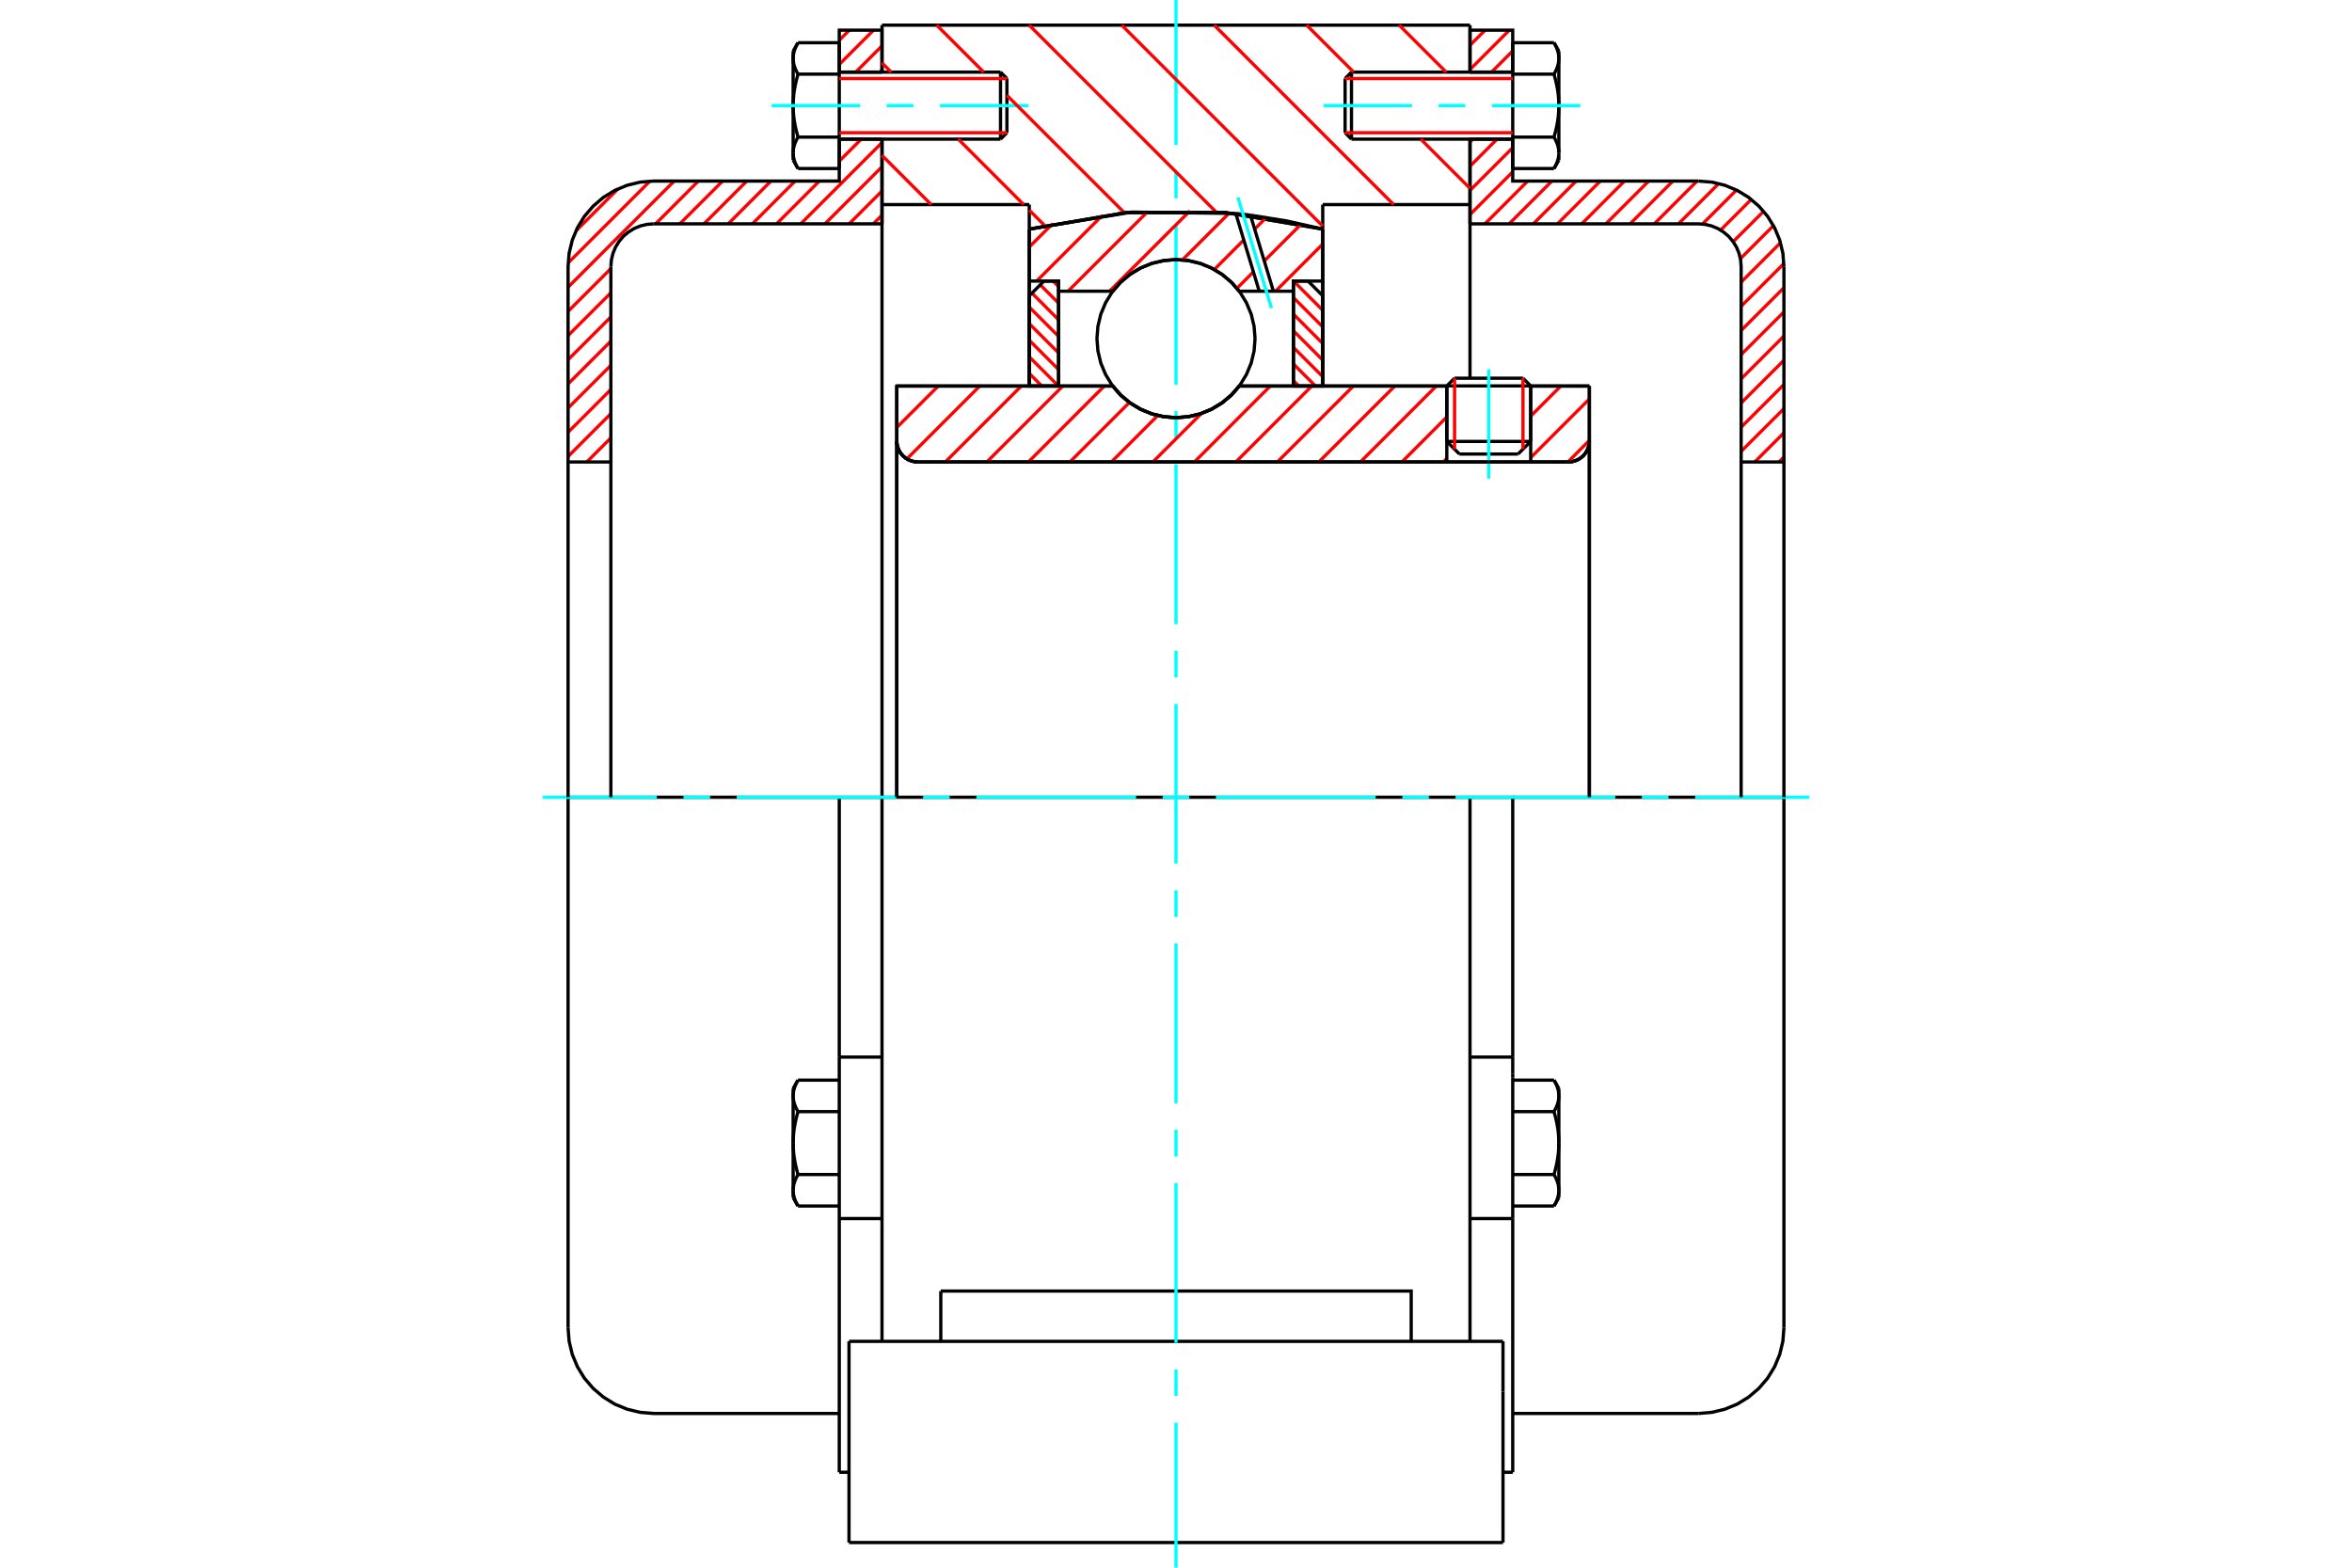 <?xml version="1.0" standalone="no"?>
<!DOCTYPE svg PUBLIC "-//W3C//DTD SVG 1.1//EN"
	"http://www.w3.org/Graphics/SVG/1.1/DTD/svg11.dtd">
<svg xmlns="http://www.w3.org/2000/svg" height="100%" width="100%" viewBox="0 0 36000 24000">
	<rect x="-1800" y="-1200" width="39600" height="26400" style="fill:#FFF"/>
	<g style="fill:none; fill-rule:evenodd" transform="matrix(1 0 0 1 0 0)">
		<g style="fill:none; stroke:#000; stroke-width:50; shape-rendering:geometricPrecision">
			<line x1="23429" y1="5908" x2="22145" y2="5908"/>
			<line x1="22264" y1="5790" x2="23311" y2="5790"/>
			<line x1="22145" y1="6758" x2="23429" y2="6758"/>
			<line x1="23236" y1="6951" x2="22338" y2="6951"/>
			<polyline points="24006,7072 24057,7068 24106,7056 24152,7037 24195,7010 24233,6978 24266,6939 24292,6896 24312,6850 24323,6801 24327,6751"/>
			<line x1="24327" y1="5910" x2="24327" y2="6751"/>
			<line x1="23429" y1="5910" x2="24327" y2="5910"/>
			<line x1="18968" y1="5910" x2="22145" y2="5910"/>
			<polyline points="17032,5910 17155,6051 17299,6170 17459,6266 17632,6337 17814,6380 18000,6394 18186,6380 18368,6337 18541,6266 18701,6170 18845,6051 18968,5910"/>
			<line x1="13726" y1="5910" x2="17032" y2="5910"/>
			<line x1="13726" y1="6751" x2="13726" y2="5910"/>
			<polyline points="13726,6751 13730,6801 13742,6850 13761,6896 13787,6939 13820,6978 13858,7010 13901,7037 13948,7056 13997,7068 14047,7072"/>
			<line x1="24006" y1="7072" x2="14047" y2="7072"/>
			<line x1="24327" y1="6751" x2="24327" y2="12205"/>
			<line x1="13726" y1="6751" x2="13726" y2="12205"/>
			<line x1="22264" y1="5790" x2="22145" y2="5908"/>
			<line x1="23429" y1="5908" x2="23311" y2="5790"/>
			<line x1="23236" y1="6951" x2="23429" y2="6758"/>
			<line x1="22145" y1="6758" x2="22338" y2="6951"/>
			<line x1="22145" y1="5908" x2="22145" y2="6758"/>
			<line x1="23429" y1="6758" x2="23429" y2="5908"/>
			<polyline points="24006,7072 24057,7068 24106,7056 24152,7037 24195,7010 24233,6978 24266,6939 24292,6896 24312,6850 24323,6801 24327,6751"/>
			<polyline points="13726,6751 13730,6801 13742,6850 13761,6896 13787,6939 13820,6978 13858,7010 13901,7037 13948,7056 13997,7068 14047,7072"/>
			<line x1="22500" y1="12205" x2="13500" y2="12205"/>
			<line x1="22500" y1="3132" x2="20246" y2="3132"/>
			<line x1="22500" y1="2130" x2="22500" y2="3132"/>
			<line x1="22500" y1="385" x2="22500" y2="1104"/>
			<line x1="13500" y1="385" x2="22500" y2="385"/>
			<line x1="13500" y1="1104" x2="13500" y2="385"/>
			<line x1="13500" y1="3132" x2="13500" y2="2130"/>
			<line x1="15754" y1="3132" x2="13500" y2="3132"/>
			<line x1="15754" y1="3507" x2="15754" y2="3132"/>
			<polyline points="20246,3507 18756,3253 17244,3253 15754,3507"/>
			<line x1="20246" y1="3132" x2="20246" y2="3507"/>
			<line x1="15754" y1="5910" x2="15754" y2="3507"/>
			<line x1="13500" y1="12205" x2="13500" y2="3132"/>
			<line x1="20246" y1="3507" x2="20246" y2="5910"/>
			<line x1="12995" y1="23615" x2="23005" y2="23615"/>
			<line x1="14400" y1="20535" x2="14400" y2="19765"/>
			<line x1="16560" y1="19765" x2="14400" y2="19765"/>
			<line x1="16560" y1="20535" x2="19440" y2="20535"/>
			<line x1="19440" y1="19765" x2="16560" y2="19765"/>
			<polyline points="21600,20535 21600,19765 19440,19765"/>
			<line x1="22500" y1="20535" x2="22500" y2="18777"/>
			<line x1="13500" y1="20535" x2="13500" y2="18777"/>
			<line x1="19440" y1="20535" x2="23005" y2="20535"/>
			<line x1="22500" y1="3132" x2="22500" y2="5786"/>
			<line x1="13500" y1="18777" x2="13500" y2="12205"/>
			<line x1="23005" y1="21305" x2="23005" y2="20535"/>
			<line x1="23005" y1="23615" x2="23005" y2="21305"/>
			<polyline points="12995,23615 12995,21305 12995,20535"/>
			<line x1="22500" y1="18777" x2="22500" y2="12205"/>
			<line x1="12995" y1="20535" x2="16560" y2="20535"/>
			<line x1="12846" y1="16183" x2="13500" y2="16183"/>
			<polyline points="12846,16183 12846,16441 12846,16499 12846,18655 12846,22539"/>
			<polyline points="12140,18222 12140,18229 12140,18235 12140,18242 12141,18248 12141,18255 12142,18262 12143,18268 12144,18275 12145,18281 12146,18288 12147,18295 12148,18301 12150,18308 12151,18314 12153,18321 12155,18328 12157,18335 12159,18341 12161,18348 12164,18355 12166,18362 12169,18369 12171,18376 12174,18383 12177,18390 12180,18397 12184,18404 12187,18411 12190,18418 12194,18425 12198,18433 12202,18440 12206,18448 12210,18455 12214,18463"/>
			<line x1="12140" y1="18334" x2="12140" y2="18222"/>
			<polyline points="12140,17499 12140,17513 12140,17526 12140,17539 12141,17552 12141,17565 12142,17579 12143,17592 12144,17605 12145,17618 12146,17631 12147,17645 12148,17658 12150,17671 12151,17685 12153,17698 12155,17711 12157,17725 12159,17738 12161,17752 12164,17765 12166,17779 12169,17793 12171,17807 12174,17821 12177,17835 12180,17849 12184,17863 12187,17877 12190,17892 12194,17906 12198,17921 12202,17936 12206,17951 12210,17966 12214,17981"/>
			<line x1="12140" y1="18222" x2="12140" y2="17499"/>
			<polyline points="12214,17981 12210,17989 12206,17996 12202,18004 12198,18011 12194,18018 12190,18026 12187,18033 12184,18040 12180,18047 12177,18054 12174,18061 12171,18068 12169,18075 12166,18082 12164,18089 12161,18096 12159,18103 12157,18109 12155,18116 12153,18123 12151,18129 12150,18136 12148,18143 12147,18149 12146,18156 12145,18163 12144,18169 12143,18176 12142,18182 12141,18189 12141,18195 12140,18202 12140,18209 12140,18215 12140,18222"/>
			<polyline points="12140,16777 12140,16784 12140,16790 12140,16797 12141,16803 12141,16810 12142,16817 12143,16823 12144,16830 12145,16836 12146,16843 12147,16850 12148,16856 12150,16863 12151,16870 12153,16876 12155,16883 12157,16890 12159,16896 12161,16903 12164,16910 12166,16917 12169,16924 12171,16931 12174,16938 12177,16945 12180,16952 12184,16959 12187,16966 12190,16973 12194,16980 12198,16988 12202,16995 12206,17003 12210,17010 12214,17018"/>
			<line x1="12140" y1="17499" x2="12140" y2="16777"/>
			<polyline points="12214,17018 12210,17033 12206,17048 12202,17063 12198,17078 12194,17093 12190,17107 12187,17122 12184,17136 12180,17150 12177,17164 12174,17178 12171,17192 12169,17206 12166,17220 12164,17233 12161,17247 12159,17261 12157,17274 12155,17288 12153,17301 12151,17314 12150,17328 12148,17341 12147,17354 12146,17367 12145,17381 12144,17394 12143,17407 12142,17420 12141,17433 12141,17447 12140,17460 12140,17473 12140,17486 12140,17499"/>
			<line x1="12140" y1="16777" x2="12140" y2="16665"/>
			<polyline points="12214,16536 12210,16544 12206,16551 12202,16559 12198,16566 12194,16574 12190,16581 12187,16588 12184,16595 12180,16602 12177,16609 12174,16616 12171,16623 12169,16630 12166,16637 12164,16644 12161,16651 12159,16658 12157,16664 12155,16671 12153,16678 12151,16684 12150,16691 12148,16698 12147,16704 12146,16711 12145,16718 12144,16724 12143,16731 12142,16737 12141,16744 12141,16751 12140,16757 12140,16764 12140,16770 12140,16777"/>
			<line x1="12846" y1="17018" x2="12214" y2="17018"/>
			<line x1="12846" y1="16536" x2="12214" y2="16536"/>
			<line x1="12846" y1="17981" x2="12214" y2="17981"/>
			<line x1="12846" y1="18463" x2="12214" y2="18463"/>
			<line x1="10004" y1="12205" x2="8695" y2="12205"/>
			<line x1="12846" y1="12205" x2="10004" y2="12205"/>
			<line x1="13500" y1="12205" x2="12846" y2="12205"/>
			<line x1="8695" y1="12205" x2="8695" y2="20329"/>
			<line x1="12846" y1="12205" x2="12846" y2="16183"/>
			<line x1="15412" y1="2032" x2="15412" y2="1202"/>
			<line x1="15314" y1="2130" x2="15314" y2="1104"/>
			<polyline points="12214,2099 12210,2106 12206,2114 12202,2121 12198,2129 12194,2136 12190,2143 12187,2151 12184,2158 12180,2165 12177,2172 12174,2179 12171,2186 12169,2193 12166,2200 12164,2207 12161,2213 12159,2220 12157,2227 12155,2234 12153,2240 12151,2247 12150,2254 12148,2260 12147,2267 12146,2274 12145,2280 12144,2287 12143,2293 12142,2300 12141,2307 12141,2313 12140,2320 12140,2326 12140,2333 12140,2340"/>
			<polyline points="12140,1617 12140,1630 12140,1644 12140,1657 12141,1670 12141,1683 12142,1696 12143,1710 12144,1723 12145,1736 12146,1749 12147,1762 12148,1776 12150,1789 12151,1802 12153,1816 12155,1829 12157,1842 12159,1856 12161,1869 12164,1883 12166,1897 12169,1911 12171,1924 12174,1938 12177,1952 12180,1966 12184,1981 12187,1995 12190,2009 12194,2024 12198,2039 12202,2053 12206,2068 12210,2084 12214,2099"/>
			<line x1="12140" y1="2340" x2="12140" y2="1617"/>
			<polyline points="12140,895 12140,901 12140,908 12140,914 12141,921 12141,928 12142,934 12143,941 12144,947 12145,954 12146,961 12147,967 12148,974 12150,981 12151,987 12153,994 12155,1001 12157,1007 12159,1014 12161,1021 12164,1028 12166,1034 12169,1041 12171,1048 12174,1055 12177,1062 12180,1069 12184,1076 12187,1084 12190,1091 12194,1098 12198,1105 12202,1113 12206,1120 12210,1128 12214,1135"/>
			<line x1="12140" y1="1617" x2="12140" y2="895"/>
			<polyline points="12214,1135 12210,1151 12206,1166 12202,1181 12198,1196 12194,1210 12190,1225 12187,1239 12184,1254 12180,1268 12177,1282 12174,1296 12171,1310 12169,1324 12166,1337 12164,1351 12161,1365 12159,1378 12157,1392 12155,1405 12153,1419 12151,1432 12150,1445 12148,1459 12147,1472 12146,1485 12145,1498 12144,1512 12143,1525 12142,1538 12141,1551 12141,1564 12140,1577 12140,1591 12140,1604 12140,1617"/>
			<line x1="12140" y1="895" x2="12140" y2="783"/>
			<polyline points="12214,654 12210,661 12206,669 12202,676 12198,684 12194,691 12190,698 12187,706 12184,713 12180,720 12177,727 12174,734 12171,741 12169,748 12166,755 12164,762 12161,768 12159,775 12157,782 12155,789 12153,795 12151,802 12150,809 12148,815 12147,822 12146,829 12145,835 12144,842 12143,848 12142,855 12141,862 12141,868 12140,875 12140,881 12140,888 12140,895"/>
			<polyline points="12140,2340 12140,2346 12140,2353 12140,2359 12141,2366 12141,2373 12142,2379 12143,2386 12144,2392 12145,2399 12146,2406 12147,2412 12148,2419 12150,2425 12151,2432 12153,2439 12155,2445 12157,2452 12159,2459 12161,2466 12164,2473 12166,2479 12169,2486 12171,2493 12174,2500 12177,2507 12180,2514 12184,2521 12187,2529 12190,2536 12194,2543 12198,2550 12202,2558 12206,2565 12210,2573 12214,2580"/>
			<line x1="12140" y1="2451" x2="12140" y2="2340"/>
			<line x1="12846" y1="654" x2="12214" y2="654"/>
			<line x1="12846" y1="1135" x2="12214" y2="1135"/>
			<line x1="12846" y1="1135" x2="12846" y2="654"/>
			<line x1="12846" y1="2099" x2="12214" y2="2099"/>
			<line x1="12846" y1="2099" x2="12846" y2="1135"/>
			<line x1="12846" y1="2580" x2="12214" y2="2580"/>
			<line x1="12846" y1="2580" x2="12846" y2="2099"/>
			<line x1="12846" y1="18655" x2="13500" y2="18655"/>
			<line x1="12846" y1="22539" x2="12995" y2="22539"/>
			<line x1="12140" y1="18334" x2="12214" y2="18463"/>
			<line x1="12214" y1="16536" x2="12140" y2="16665"/>
			<polyline points="8695,20329 8711,20534 8759,20734 8838,20924 8945,21099 9079,21255 9235,21388 9410,21496 9600,21574 9799,21622 10004,21639 12846,21639"/>
			<line x1="15314" y1="2130" x2="15412" y2="2032"/>
			<line x1="15412" y1="1202" x2="15314" y2="1104"/>
			<line x1="12846" y1="2130" x2="15314" y2="2130"/>
			<line x1="15314" y1="1104" x2="12846" y2="1104"/>
			<line x1="12214" y1="654" x2="12140" y2="783"/>
			<line x1="12140" y1="2451" x2="12214" y2="2580"/>
			<line x1="22500" y1="16183" x2="23154" y2="16183"/>
			<line x1="23154" y1="16441" x2="23154" y2="16183"/>
			<line x1="23154" y1="16499" x2="23154" y2="16441"/>
			<line x1="23154" y1="18655" x2="23154" y2="16499"/>
			<polyline points="23154,16183 23154,12205 22500,12205"/>
			<line x1="23154" y1="22539" x2="23154" y2="18655"/>
			<polyline points="23860,16777 23860,16770 23860,16764 23860,16757 23859,16751 23859,16744 23858,16737 23857,16731 23856,16724 23855,16718 23854,16711 23853,16704 23852,16698 23850,16691 23849,16684 23847,16678 23845,16671 23843,16664 23841,16658 23839,16651 23836,16644 23834,16637 23831,16630 23829,16623 23826,16616 23823,16609 23820,16602 23816,16595 23813,16588 23810,16581 23806,16574 23802,16566 23798,16559 23794,16551 23790,16544 23786,16536"/>
			<line x1="23860" y1="16665" x2="23860" y2="16777"/>
			<polyline points="23860,17499 23860,17486 23860,17473 23860,17460 23859,17447 23859,17433 23858,17420 23857,17407 23856,17394 23855,17381 23854,17367 23853,17354 23852,17341 23850,17328 23849,17314 23847,17301 23845,17288 23843,17274 23841,17261 23839,17247 23836,17233 23834,17220 23831,17206 23829,17192 23826,17178 23823,17164 23820,17150 23816,17136 23813,17122 23810,17107 23806,17093 23802,17078 23798,17063 23794,17048 23790,17033 23786,17018"/>
			<line x1="23860" y1="16777" x2="23860" y2="17499"/>
			<polyline points="23786,17018 23790,17010 23794,17003 23798,16995 23802,16988 23806,16980 23810,16973 23813,16966 23816,16959 23820,16952 23823,16945 23826,16938 23829,16931 23831,16924 23834,16917 23836,16910 23839,16903 23841,16896 23843,16890 23845,16883 23847,16876 23849,16870 23850,16863 23852,16856 23853,16850 23854,16843 23855,16836 23856,16830 23857,16823 23858,16817 23859,16810 23859,16803 23860,16797 23860,16790 23860,16784 23860,16777"/>
			<polyline points="23860,18222 23860,18215 23860,18209 23860,18202 23859,18195 23859,18189 23858,18182 23857,18176 23856,18169 23855,18163 23854,18156 23853,18149 23852,18143 23850,18136 23849,18129 23847,18123 23845,18116 23843,18109 23841,18103 23839,18096 23836,18089 23834,18082 23831,18075 23829,18068 23826,18061 23823,18054 23820,18047 23816,18040 23813,18033 23810,18026 23806,18018 23802,18011 23798,18004 23794,17996 23790,17989 23786,17981"/>
			<line x1="23860" y1="17499" x2="23860" y2="18222"/>
			<polyline points="23786,17981 23790,17966 23794,17951 23798,17936 23802,17921 23806,17906 23810,17892 23813,17877 23816,17863 23820,17849 23823,17835 23826,17821 23829,17807 23831,17793 23834,17779 23836,17765 23839,17752 23841,17738 23843,17725 23845,17711 23847,17698 23849,17685 23850,17671 23852,17658 23853,17645 23854,17631 23855,17618 23856,17605 23857,17592 23858,17579 23859,17565 23859,17552 23860,17539 23860,17526 23860,17513 23860,17499"/>
			<line x1="23860" y1="18222" x2="23860" y2="18334"/>
			<polyline points="23786,18463 23790,18455 23794,18448 23798,18440 23802,18433 23806,18425 23810,18418 23813,18411 23816,18404 23820,18397 23823,18390 23826,18383 23829,18376 23831,18369 23834,18362 23836,18355 23839,18348 23841,18341 23843,18335 23845,18328 23847,18321 23849,18314 23850,18308 23852,18301 23853,18295 23854,18288 23855,18281 23856,18275 23857,18268 23858,18262 23859,18255 23859,18248 23860,18242 23860,18235 23860,18229 23860,18222"/>
			<line x1="23154" y1="18463" x2="23786" y2="18463"/>
			<line x1="23154" y1="17981" x2="23786" y2="17981"/>
			<line x1="23154" y1="17018" x2="23786" y2="17018"/>
			<line x1="23154" y1="16536" x2="23786" y2="16536"/>
			<polyline points="27305,12205 25996,12205 23154,12205"/>
			<line x1="27305" y1="20329" x2="27305" y2="12205"/>
			<line x1="20588" y1="1202" x2="20588" y2="2032"/>
			<line x1="20686" y1="1104" x2="20686" y2="2130"/>
			<polyline points="23860,895 23860,888 23860,881 23860,875 23859,868 23859,862 23858,855 23857,848 23856,842 23855,835 23854,829 23853,822 23852,815 23850,809 23849,802 23847,795 23845,789 23843,782 23841,775 23839,768 23836,762 23834,755 23831,748 23829,741 23826,734 23823,727 23820,720 23816,713 23813,706 23810,698 23806,691 23802,684 23798,676 23794,669 23790,661 23786,654"/>
			<line x1="23860" y1="783" x2="23860" y2="895"/>
			<polyline points="23786,2580 23790,2573 23794,2565 23798,2558 23802,2550 23806,2543 23810,2536 23813,2529 23816,2521 23820,2514 23823,2507 23826,2500 23829,2493 23831,2486 23834,2479 23836,2473 23839,2466 23841,2459 23843,2452 23845,2445 23847,2439 23849,2432 23850,2425 23852,2419 23853,2412 23854,2406 23855,2399 23856,2392 23857,2386 23858,2379 23859,2373 23859,2366 23860,2359 23860,2353 23860,2346 23860,2340 23860,2451"/>
			<polyline points="23860,1617 23860,1604 23860,1591 23860,1577 23859,1564 23859,1551 23858,1538 23857,1525 23856,1512 23855,1498 23854,1485 23853,1472 23852,1459 23850,1445 23849,1432 23847,1419 23845,1405 23843,1392 23841,1378 23839,1365 23836,1351 23834,1337 23831,1324 23829,1310 23826,1296 23823,1282 23820,1268 23816,1254 23813,1239 23810,1225 23806,1210 23802,1196 23798,1181 23794,1166 23790,1151 23786,1135"/>
			<line x1="23860" y1="895" x2="23860" y2="1617"/>
			<polyline points="23786,1135 23790,1128 23794,1120 23798,1113 23802,1105 23806,1098 23810,1091 23813,1084 23816,1076 23820,1069 23823,1062 23826,1055 23829,1048 23831,1041 23834,1034 23836,1028 23839,1021 23841,1014 23843,1007 23845,1001 23847,994 23849,987 23850,981 23852,974 23853,967 23854,961 23855,954 23856,947 23857,941 23858,934 23859,928 23859,921 23860,914 23860,908 23860,901 23860,895"/>
			<polyline points="23860,2340 23860,2333 23860,2326 23860,2320 23859,2313 23859,2307 23858,2300 23857,2293 23856,2287 23855,2280 23854,2274 23853,2267 23852,2260 23850,2254 23849,2247 23847,2240 23845,2234 23843,2227 23841,2220 23839,2213 23836,2207 23834,2200 23831,2193 23829,2186 23826,2179 23823,2172 23820,2165 23816,2158 23813,2151 23810,2143 23806,2136 23802,2129 23798,2121 23794,2114 23790,2106 23786,2099"/>
			<line x1="23860" y1="1617" x2="23860" y2="2340"/>
			<polyline points="23786,2099 23790,2084 23794,2068 23798,2053 23802,2039 23806,2024 23810,2009 23813,1995 23816,1981 23820,1966 23823,1952 23826,1938 23829,1924 23831,1911 23834,1897 23836,1883 23839,1869 23841,1856 23843,1842 23845,1829 23847,1816 23849,1802 23850,1789 23852,1776 23853,1762 23854,1749 23855,1736 23856,1723 23857,1710 23858,1696 23859,1683 23859,1670 23860,1657 23860,1644 23860,1630 23860,1617"/>
			<line x1="23154" y1="1135" x2="23786" y2="1135"/>
			<polyline points="23154,1135 23154,2099 23786,2099"/>
			<line x1="23154" y1="654" x2="23786" y2="654"/>
			<line x1="23154" y1="654" x2="23154" y2="1135"/>
			<line x1="23154" y1="2580" x2="23786" y2="2580"/>
			<line x1="23154" y1="2099" x2="23154" y2="2580"/>
			<line x1="22500" y1="18655" x2="23154" y2="18655"/>
			<line x1="23005" y1="22539" x2="23154" y2="22539"/>
			<line x1="23860" y1="16665" x2="23786" y2="16536"/>
			<line x1="23786" y1="18463" x2="23860" y2="18334"/>
			<polyline points="25996,21639 26201,21622 26400,21574 26590,21496 26765,21388 26921,21255 27055,21099 27162,20924 27241,20734 27289,20534 27305,20329"/>
			<line x1="23154" y1="21639" x2="25996" y2="21639"/>
			<line x1="20686" y1="1104" x2="20588" y2="1202"/>
			<line x1="20588" y1="2032" x2="20686" y2="2130"/>
			<line x1="23154" y1="1104" x2="20686" y2="1104"/>
			<line x1="20686" y1="2130" x2="23154" y2="2130"/>
			<line x1="23860" y1="783" x2="23786" y2="654"/>
			<line x1="23786" y1="2580" x2="23860" y2="2451"/>
		</g>
		<g style="fill:none; stroke:#0FF; stroke-width:50; shape-rendering:geometricPrecision">
			<line x1="22787" y1="7327" x2="22787" y2="5655"/>
			<line x1="18000" y1="24000" x2="18000" y2="21780"/>
			<line x1="18000" y1="21372" x2="18000" y2="20965"/>
			<line x1="18000" y1="20557" x2="18000" y2="18112"/>
			<line x1="18000" y1="17705" x2="18000" y2="17297"/>
			<line x1="18000" y1="16890" x2="18000" y2="14445"/>
			<line x1="18000" y1="14037" x2="18000" y2="13630"/>
			<line x1="18000" y1="13222" x2="18000" y2="10778"/>
			<line x1="18000" y1="10370" x2="18000" y2="9963"/>
			<line x1="18000" y1="9555" x2="18000" y2="7110"/>
			<line x1="18000" y1="6703" x2="18000" y2="6295"/>
			<line x1="18000" y1="5888" x2="18000" y2="3443"/>
			<line x1="18000" y1="3035" x2="18000" y2="2628"/>
			<line x1="18000" y1="2220" x2="18000" y2="0"/>
			<line x1="8310" y1="12205" x2="10054" y2="12205"/>
			<line x1="10461" y1="12205" x2="10869" y2="12205"/>
			<line x1="11276" y1="12205" x2="13721" y2="12205"/>
			<line x1="14129" y1="12205" x2="14536" y2="12205"/>
			<line x1="14944" y1="12205" x2="17389" y2="12205"/>
			<line x1="17796" y1="12205" x2="18204" y2="12205"/>
			<line x1="18611" y1="12205" x2="21056" y2="12205"/>
			<line x1="21464" y1="12205" x2="21871" y2="12205"/>
			<line x1="22279" y1="12205" x2="24724" y2="12205"/>
			<line x1="25131" y1="12205" x2="25539" y2="12205"/>
			<line x1="25946" y1="12205" x2="27690" y2="12205"/>
			<line x1="11812" y1="1617" x2="13165" y2="1617"/>
			<line x1="13572" y1="1617" x2="13980" y2="1617"/>
			<line x1="14387" y1="1617" x2="15740" y2="1617"/>
			<line x1="20260" y1="1617" x2="21613" y2="1617"/>
			<line x1="22020" y1="1617" x2="22428" y2="1617"/>
			<line x1="22835" y1="1617" x2="24188" y2="1617"/>
		</g>
		<g style="fill:none; stroke:#F00; stroke-width:50; shape-rendering:geometricPrecision">
			<line x1="27305" y1="6996" x2="27230" y2="7072"/>
			<line x1="27305" y1="6626" x2="26859" y2="7072"/>
			<line x1="27305" y1="6256" x2="26650" y2="6910"/>
			<line x1="27305" y1="5886" x2="26650" y2="6540"/>
			<line x1="27305" y1="5515" x2="26650" y2="6170"/>
			<line x1="27305" y1="5145" x2="26650" y2="5800"/>
			<line x1="27305" y1="4775" x2="26650" y2="5429"/>
			<line x1="27305" y1="4405" x2="26650" y2="5059"/>
			<line x1="27303" y1="4036" x2="26650" y2="4689"/>
			<line x1="27252" y1="3717" x2="26650" y2="4319"/>
			<line x1="27145" y1="3454" x2="26639" y2="3960"/>
			<line x1="26994" y1="3235" x2="26528" y2="3700"/>
			<line x1="26805" y1="3053" x2="26336" y2="3522"/>
			<line x1="26578" y1="2910" x2="26058" y2="3430"/>
			<line x1="26307" y1="2810" x2="25691" y2="3427"/>
			<line x1="25975" y1="2772" x2="25321" y2="3427"/>
			<line x1="25605" y1="2772" x2="24950" y2="3427"/>
			<line x1="25235" y1="2772" x2="24580" y2="3427"/>
			<line x1="24864" y1="2772" x2="24210" y2="3427"/>
			<line x1="24494" y1="2772" x2="23839" y2="3427"/>
			<line x1="24124" y1="2772" x2="23469" y2="3427"/>
			<line x1="23753" y1="2772" x2="23099" y2="3427"/>
			<line x1="23383" y1="2772" x2="22729" y2="3427"/>
			<line x1="23154" y1="2631" x2="22500" y2="3285"/>
			<line x1="23154" y1="2261" x2="22500" y2="2915"/>
			<line x1="22914" y1="2130" x2="22500" y2="2545"/>
			<line x1="22544" y1="2130" x2="22500" y2="2175"/>
			<line x1="23154" y1="779" x2="22830" y2="1104"/>
			<line x1="23102" y1="462" x2="22500" y2="1064"/>
			<line x1="22731" y1="462" x2="22500" y2="693"/>
		</g>
		<g style="fill:none; stroke:#000; stroke-width:50; shape-rendering:geometricPrecision">
			<line x1="22500" y1="3427" x2="22500" y2="2130"/>
			<line x1="22500" y1="1104" x2="23154" y2="1104"/>
			<line x1="23154" y1="2130" x2="22500" y2="2130"/>
			<polyline points="22500,1104 22500,462 23154,462 23154,1104"/>
			<polyline points="23154,2130 23154,2772 25996,2772"/>
			<polyline points="27305,4081 27289,3876 27241,3677 27162,3487 27055,3312 26921,3156 26765,3022 26590,2915 26400,2836 26201,2788 25996,2772"/>
			<polyline points="27305,4081 27305,7072 26650,7072 26650,4081 26642,3979 26618,3879 26579,3784 26525,3697 26459,3618 26380,3552 26293,3498 26198,3459 26098,3435 25996,3427 22500,3427"/>
			<line x1="27305" y1="12205" x2="27305" y2="7072"/>
			<line x1="26650" y1="7072" x2="26650" y2="12205"/>
		</g>
		<g style="fill:none; stroke:#F00; stroke-width:50; shape-rendering:geometricPrecision">
			<line x1="13500" y1="3294" x2="13367" y2="3427"/>
			<line x1="13500" y1="2924" x2="12997" y2="3427"/>
			<line x1="13500" y1="2553" x2="12627" y2="3427"/>
			<line x1="9350" y1="6704" x2="8982" y2="7072"/>
			<line x1="13500" y1="2183" x2="12256" y2="3427"/>
			<line x1="9350" y1="6333" x2="8695" y2="6988"/>
			<line x1="13182" y1="2130" x2="12846" y2="2467"/>
			<line x1="12541" y1="2772" x2="11886" y2="3427"/>
			<line x1="9350" y1="5963" x2="8695" y2="6618"/>
			<line x1="12170" y1="2772" x2="11516" y2="3427"/>
			<line x1="9350" y1="5593" x2="8695" y2="6247"/>
			<line x1="13500" y1="1072" x2="13469" y2="1104"/>
			<line x1="11800" y1="2772" x2="11146" y2="3427"/>
			<line x1="9350" y1="5223" x2="8695" y2="5877"/>
			<line x1="13500" y1="702" x2="13098" y2="1104"/>
			<line x1="11430" y1="2772" x2="10775" y2="3427"/>
			<line x1="9350" y1="4852" x2="8695" y2="5507"/>
			<line x1="13370" y1="462" x2="12846" y2="986"/>
			<line x1="11060" y1="2772" x2="10405" y2="3427"/>
			<line x1="9350" y1="4482" x2="8695" y2="5137"/>
			<line x1="13000" y1="462" x2="12846" y2="616"/>
			<line x1="10689" y1="2772" x2="10035" y2="3427"/>
			<line x1="9350" y1="4112" x2="8695" y2="4766"/>
			<line x1="10319" y1="2772" x2="8695" y2="4396"/>
			<line x1="9947" y1="2774" x2="8697" y2="4024"/>
			<line x1="9459" y1="2891" x2="8814" y2="3536"/>
		</g>
		<g style="fill:none; stroke:#000; stroke-width:50; shape-rendering:geometricPrecision">
			<line x1="13500" y1="3427" x2="13500" y2="2130"/>
			<line x1="13500" y1="1104" x2="12846" y2="1104"/>
			<line x1="12846" y1="2130" x2="13500" y2="2130"/>
			<polyline points="13500,1104 13500,462 12846,462 12846,1104"/>
			<polyline points="12846,2130 12846,2772 10004,2772 9799,2788 9600,2836 9410,2915 9235,3022 9079,3156 8945,3312 8838,3487 8759,3677 8711,3876 8695,4081 8695,7072 9350,7072 9350,4081"/>
			<polyline points="10004,3427 9902,3435 9802,3459 9707,3498 9620,3552 9541,3618 9475,3697 9421,3784 9382,3879 9358,3979 9350,4081"/>
			<line x1="10004" y1="3427" x2="13500" y2="3427"/>
			<line x1="8695" y1="12205" x2="8695" y2="7072"/>
			<line x1="9350" y1="7072" x2="9350" y2="12205"/>
		</g>
		<g style="fill:none; stroke:#F00; stroke-width:50; shape-rendering:geometricPrecision">
			<line x1="21416" y1="385" x2="22135" y2="1104"/>
			<line x1="20000" y1="385" x2="20719" y2="1104"/>
			<line x1="21746" y1="2130" x2="22500" y2="2884"/>
			<line x1="18585" y1="385" x2="21331" y2="3132"/>
			<line x1="17169" y1="385" x2="20246" y2="3462"/>
			<line x1="15753" y1="385" x2="18611" y2="3243"/>
			<line x1="14337" y1="385" x2="15056" y2="1104"/>
			<line x1="15412" y1="1460" x2="17213" y2="3260"/>
			<line x1="13500" y1="963" x2="13640" y2="1104"/>
			<line x1="14667" y1="2130" x2="15668" y2="3132"/>
			<line x1="15754" y1="3217" x2="15990" y2="3453"/>
			<line x1="13500" y1="2379" x2="14253" y2="3132"/>
		</g>
		<g style="fill:none; stroke:#000; stroke-width:50; shape-rendering:geometricPrecision">
			<polyline points="20246,3507 18756,3253 17244,3253 15754,3507"/>
		</g>
		<g style="fill:none; stroke:#F00; stroke-width:50; shape-rendering:geometricPrecision">
			<line x1="23311" y1="5790" x2="23311" y2="6877"/>
			<line x1="22264" y1="6877" x2="22264" y2="5790"/>
			<line x1="15754" y1="5717" x2="15947" y2="5910"/>
			<line x1="15754" y1="5463" x2="16201" y2="5910"/>
			<line x1="15754" y1="5209" x2="16203" y2="5658"/>
			<line x1="15754" y1="4955" x2="16203" y2="5404"/>
			<line x1="15754" y1="4701" x2="16203" y2="5150"/>
			<line x1="15795" y1="4487" x2="16203" y2="4896"/>
			<line x1="15922" y1="4360" x2="16203" y2="4642"/>
			<line x1="16119" y1="4303" x2="16203" y2="4388"/>
		</g>
		<g style="fill:none; stroke:#000; stroke-width:50; shape-rendering:geometricPrecision">
			<polyline points="16203,5910 16203,4303 15979,4303 15754,4528 15754,5910 16203,5910"/>
		</g>
		<g style="fill:none; stroke:#F00; stroke-width:50; shape-rendering:geometricPrecision">
			<line x1="19799" y1="4303" x2="20246" y2="4750"/>
			<line x1="19797" y1="4555" x2="20246" y2="5005"/>
			<line x1="19797" y1="4809" x2="20246" y2="5259"/>
			<line x1="19797" y1="5064" x2="20246" y2="5513"/>
			<line x1="19797" y1="5318" x2="20246" y2="5767"/>
			<line x1="19797" y1="5572" x2="20135" y2="5910"/>
			<line x1="19797" y1="5826" x2="19881" y2="5910"/>
		</g>
		<g style="fill:none; stroke:#000; stroke-width:50; shape-rendering:geometricPrecision">
			<polyline points="19797,5910 19797,4303 20021,4303 20246,4528 20246,5910 19797,5910"/>
			<polyline points="19210,5184 19195,4995 19151,4810 19078,4635 18979,4473 18856,4329 18711,4205 18549,4106 18374,4033 18189,3989 18000,3974 17811,3989 17626,4033 17451,4106 17289,4205 17144,4329 17021,4473 16922,4635 16849,4810 16805,4995 16790,5184 16805,5373 16849,5558 16922,5733 17021,5895 17144,6040 17289,6163 17451,6262 17626,6335 17811,6379 18000,6394 18189,6379 18374,6335 18549,6262 18711,6163 18856,6040 18979,5895 19078,5733 19151,5558 19195,5373 19210,5184"/>
		</g>
		<g style="fill:none; stroke:#F00; stroke-width:50; shape-rendering:geometricPrecision">
			<line x1="20246" y1="3736" x2="19524" y2="4458"/>
			<line x1="19915" y1="3432" x2="19351" y2="3996"/>
			<line x1="19185" y1="4162" x2="18933" y2="4414"/>
			<line x1="19379" y1="3332" x2="19204" y2="3508"/>
			<line x1="19037" y1="3674" x2="18586" y2="4126"/>
			<line x1="18815" y1="3261" x2="18098" y2="3979"/>
			<line x1="18214" y1="3227" x2="16983" y2="4458"/>
			<line x1="17570" y1="3236" x2="16348" y2="4458"/>
			<line x1="16874" y1="3296" x2="15867" y2="4303"/>
			<line x1="16114" y1="3422" x2="15754" y2="3781"/>
		</g>
		<g style="fill:none; stroke:#000; stroke-width:50; shape-rendering:geometricPrecision">
			<polyline points="15754,5910 15754,4303 15754,3507"/>
			<polyline points="18915,3268 17324,3247 15754,3507"/>
			<polyline points="19139,3294 19027,3280 18915,3268"/>
			<polyline points="20246,3507 19696,3383 19139,3294"/>
			<polyline points="20246,3507 20246,4303 19797,4303 19797,4458 19797,5910"/>
			<polyline points="19797,4458 19491,4458 19274,4458 18968,4458 18845,4318 18701,4198 18541,4102 18368,4032 18186,3989 18000,3974 17814,3989 17632,4032 17459,4102 17299,4198 17155,4318 17032,4458 16203,4458 16203,5910"/>
			<polyline points="16203,4458 16203,4303 15754,4303"/>
			<line x1="20246" y1="4303" x2="20246" y2="5910"/>
		</g>
		<g style="fill:none; stroke:#0FF; stroke-width:50; shape-rendering:geometricPrecision">
			<line x1="19461" y1="4717" x2="18948" y2="3021"/>
		</g>
		<g style="fill:none; stroke:#000; stroke-width:50; shape-rendering:geometricPrecision">
			<line x1="19274" y1="4458" x2="18915" y2="3268"/>
			<line x1="19491" y1="4458" x2="19139" y2="3294"/>
		</g>
		<g style="fill:none; stroke:#F00; stroke-width:50; shape-rendering:geometricPrecision">
			<line x1="24327" y1="6743" x2="23999" y2="7072"/>
			<line x1="24327" y1="6108" x2="23429" y2="7006"/>
			<line x1="23890" y1="5910" x2="23429" y2="6371"/>
			<line x1="22145" y1="7019" x2="22093" y2="7072"/>
			<line x1="22145" y1="6384" x2="21458" y2="7072"/>
			<line x1="21984" y1="5910" x2="20823" y2="7072"/>
			<line x1="21349" y1="5910" x2="20187" y2="7072"/>
			<line x1="20714" y1="5910" x2="19552" y2="7072"/>
			<line x1="20078" y1="5910" x2="18917" y2="7072"/>
			<line x1="19443" y1="5910" x2="18282" y2="7072"/>
			<line x1="18388" y1="6330" x2="17646" y2="7072"/>
			<line x1="17721" y1="6361" x2="17011" y2="7072"/>
			<line x1="17287" y1="6161" x2="16376" y2="7072"/>
			<line x1="16902" y1="5910" x2="15741" y2="7072"/>
			<line x1="16267" y1="5910" x2="15105" y2="7072"/>
			<line x1="15632" y1="5910" x2="14470" y2="7072"/>
			<line x1="14996" y1="5910" x2="13881" y2="7025"/>
			<line x1="14361" y1="5910" x2="13726" y2="6545"/>
		</g>
		<g style="fill:none; stroke:#000; stroke-width:50; shape-rendering:geometricPrecision">
			<line x1="24327" y1="12205" x2="24327" y2="5910"/>
			<polyline points="24006,7072 24057,7068 24106,7056 24152,7037 24195,7010 24233,6978 24266,6939 24292,6896 24312,6850 24323,6801 24327,6751"/>
			<polyline points="24006,7072 23429,7072 23429,5910"/>
			<polyline points="23429,7072 22145,7072 22145,5910"/>
			<line x1="22145" y1="7072" x2="14047" y2="7072"/>
			<polyline points="13726,6751 13730,6801 13742,6850 13761,6896 13787,6939 13820,6978 13858,7010 13901,7037 13948,7056 13997,7068 14047,7072"/>
			<polyline points="13726,6751 13726,5910 14175,5910 17032,5910 17155,6051 17299,6170 17459,6266 17632,6337 17814,6380 18000,6394 18186,6380 18368,6337 18541,6266 18701,6170 18845,6051 18968,5910 22145,5910"/>
			<line x1="23429" y1="5910" x2="24327" y2="5910"/>
			<line x1="13726" y1="12205" x2="13726" y2="6751"/>
		</g>
		<g style="fill:none; stroke:#F00; stroke-width:50; shape-rendering:geometricPrecision">
			<line x1="23154" y1="1202" x2="20588" y2="1202"/>
			<line x1="20588" y1="2032" x2="23154" y2="2032"/>
		</g>
		<g style="fill:none; stroke:#F00; stroke-width:50; shape-rendering:geometricPrecision">
			<line x1="12846" y1="1202" x2="15412" y2="1202"/>
			<line x1="15412" y1="2032" x2="12846" y2="2032"/>
		</g>
	</g>
</svg>
